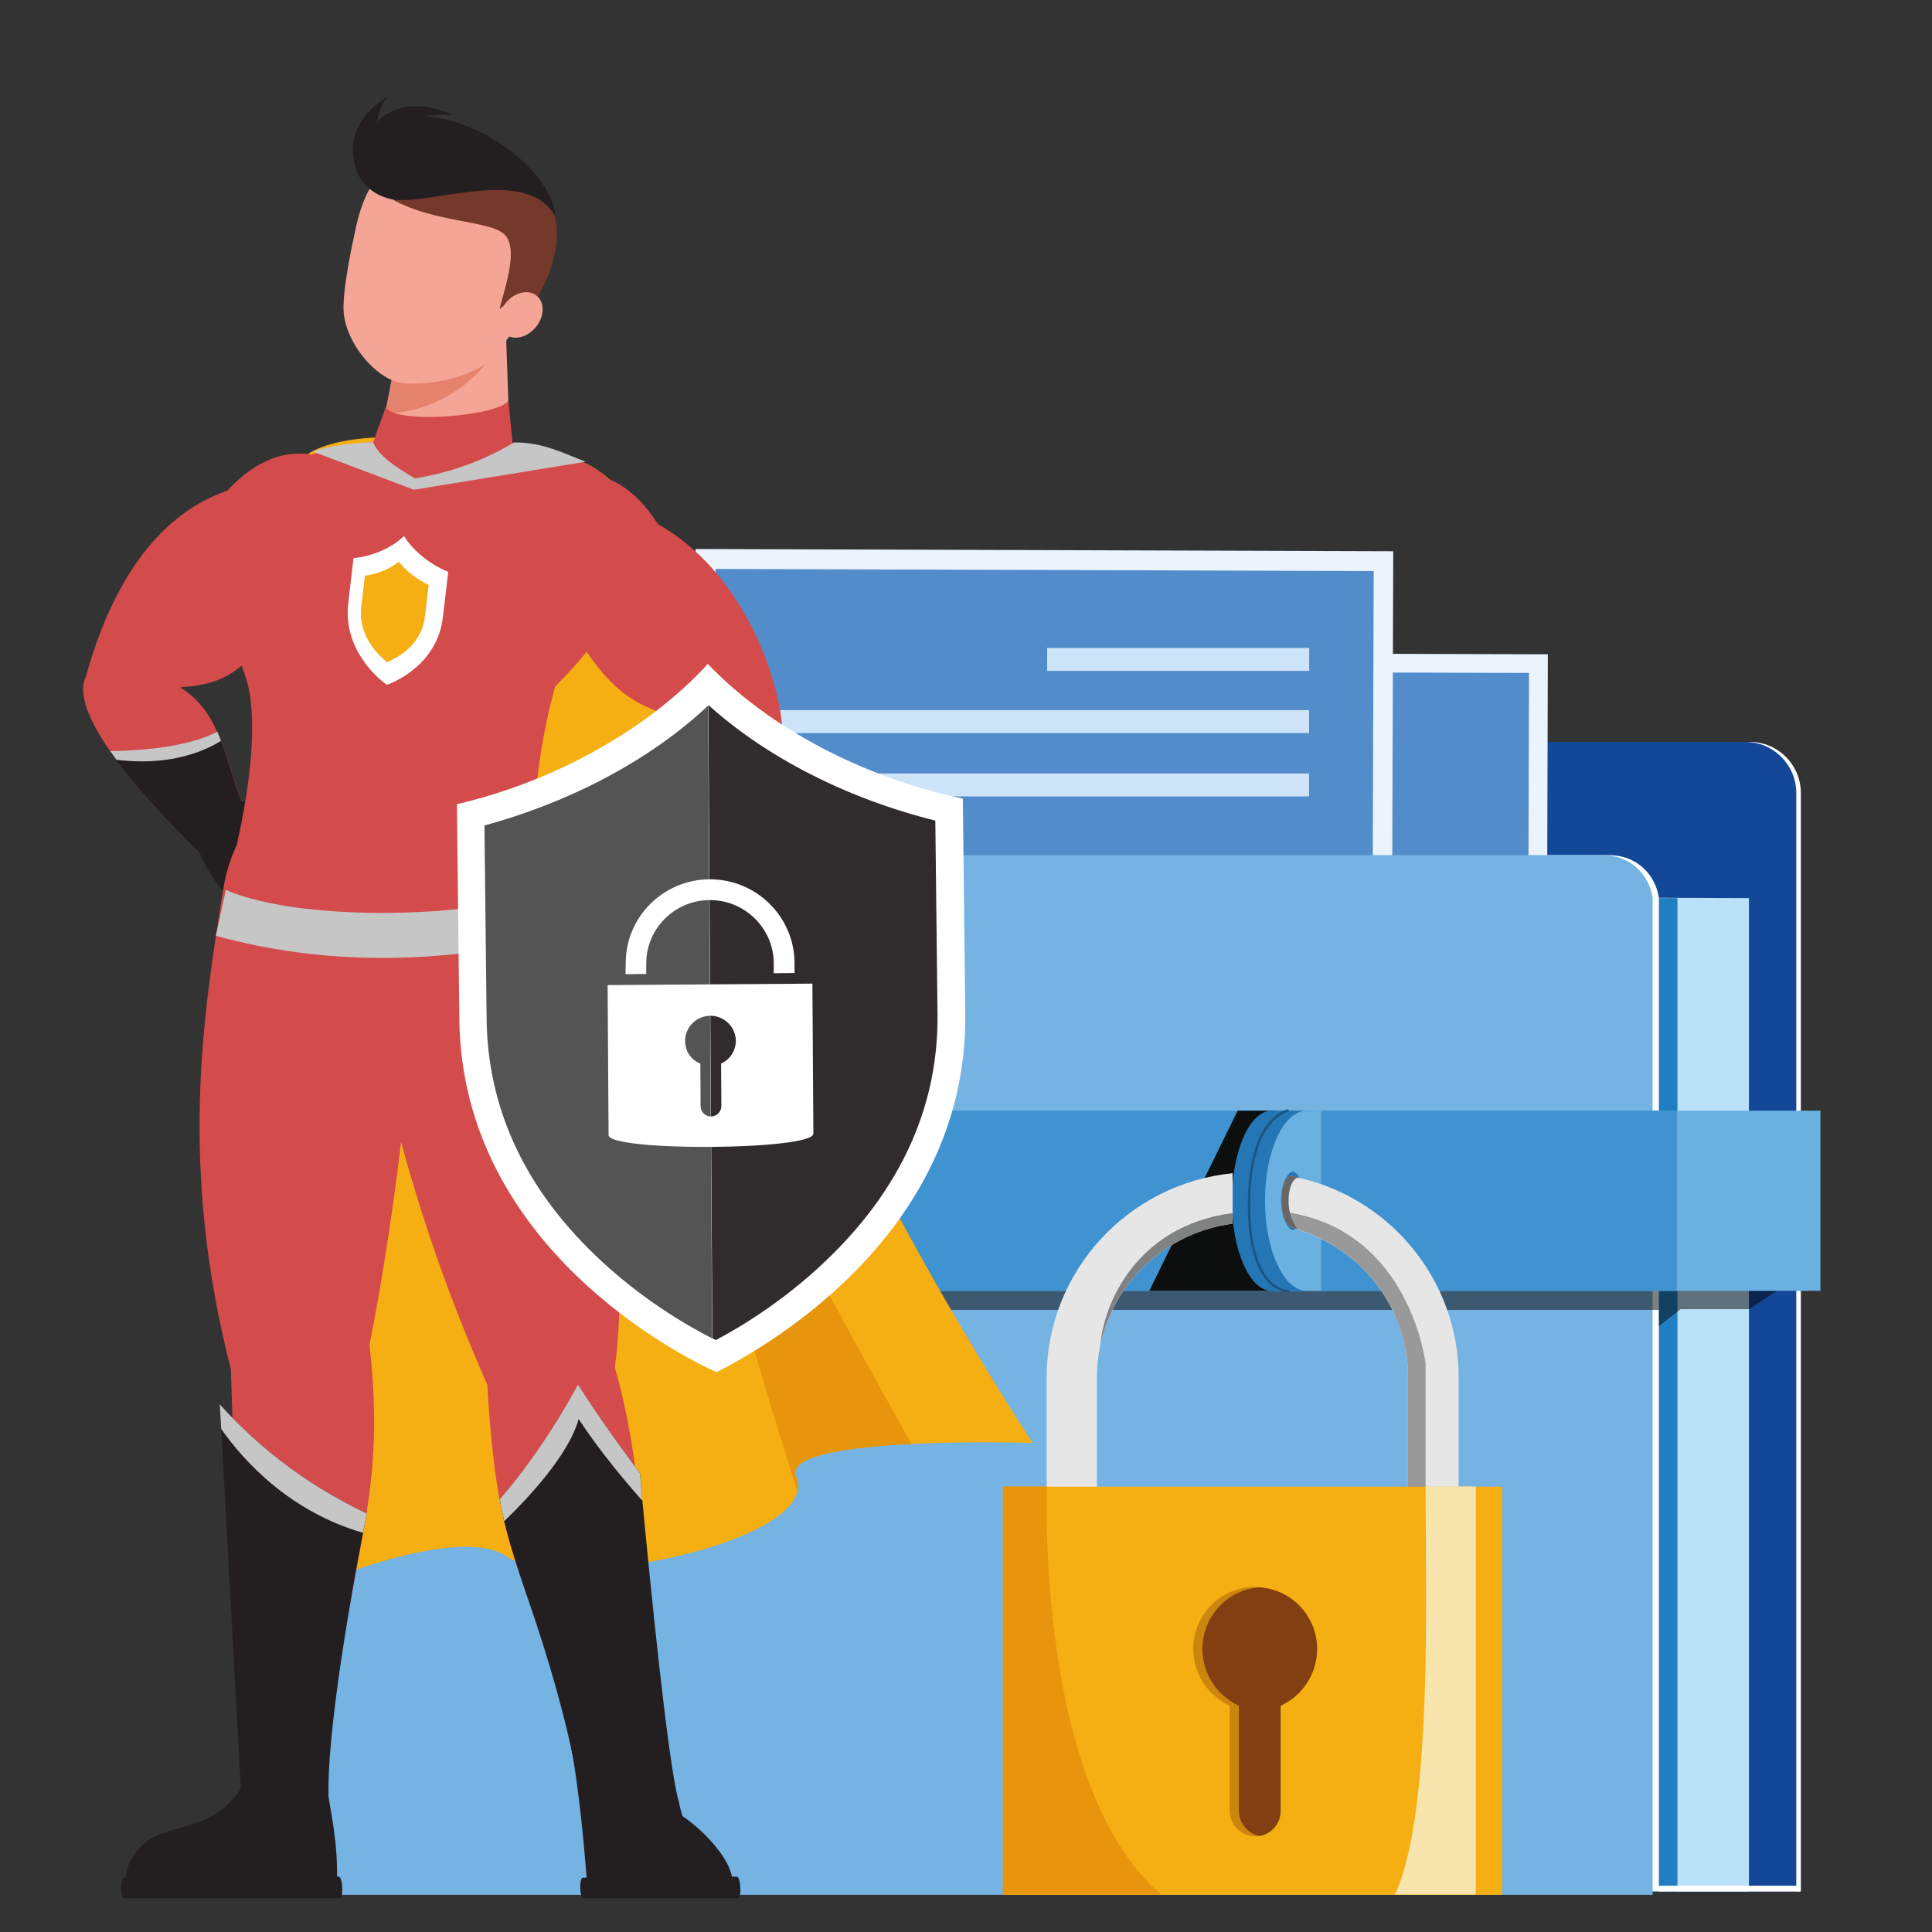 <svg xmlns="http://www.w3.org/2000/svg" xmlns:xlink="http://www.w3.org/1999/xlink" id="Capa_1" x="0px" y="0px" viewBox="0 0 800 800" style="enable-background:new 0 0 800 800;" xml:space="preserve"><rect x="0" y="0" width="800" height="800" fill="#333333" stroke="none"/> <style type="text/css"> .st0{fill:#FFFFFF;} .st1{fill:#134797;} .st2{fill:#BBE1F9;} .st3{fill:#217EC2;} .st4{fill:#EBF3FC;} .st5{fill:#528CCA;} .st6{fill:#E4EEFA;} .st7{fill:#CDE4F8;} .st8{fill:#75B3E2;} .st9{opacity:0.5;fill:#020203;} .st10{fill:#6AB0E1;} .st11{fill:#3F93D0;} .st12{fill:#0D0E0E;} .st13{fill:#2476B4;} .st14{fill:#4C9CD6;} .st15{fill:#1C5482;} .st16{fill:#E7E6E6;} .st17{fill:#9A9999;} .st18{fill:#808181;} .st19{fill:#676767;} .st20{fill:#F6AF12;} .st21{fill:#CC850E;} .st22{fill:#813F12;} .st23{fill:#E6950C;} .st24{fill:#F8E5AD;} .st25{fill:#D34B4A;} .st26{fill:#231F20;} .st27{fill:#C6C6C6;} .st28{fill:#F4A595;} .st29{fill:#E6836F;} .st30{fill:#74392B;} .st31{fill:#DDF0F6;} .st32{fill:#302B2C;} .st33{fill:#555454;} </style> <g> <path class="st0" d="M478.1,354.1v-25.7c0-11.7,9.5-21.2,21.2-21.2h225.2c11.7,0,21.2,9.5,21.2,21.2v454.8H163V354.1H478.1z"></path> <path class="st1" d="M476.2,354.1v-25.7c0-11.7,9.5-21.2,21.2-21.2h225.2c11.7,0,21.2,9.5,21.2,21.2v454.8H161.2V354.1H476.2z"></path> <polygon class="st2" points="724.2,371.9 724.2,783.2 184.6,783.2 184.6,369.9 "></polygon> <polygon class="st3" points="694.6,371.9 694.6,783.2 154.9,783.2 154.9,369.9 "></polygon> <path class="st0" d="M133.2,354.1h533.1c10.9,0,19,7.4,20.6,17.6v411.4H105l0-401C104.9,367.4,118.2,354.1,133.2,354.1z"></path> <g> <g> <rect x="329.1" y="270.5" transform="matrix(-1 -2.800579e-03 2.800579e-03 -1 968.605 779.145)" class="st4" width="311.6" height="236.8"></rect> <rect x="337.2" y="278.2" transform="matrix(-1 -2.800559e-03 2.800559e-03 -1 968.938 775.495)" class="st5" width="295.6" height="217.7"></rect> <polygon class="st6" points="607.6,478.8 417.6,478.3 521.5,378.6 "></polygon> <polygon class="st6" points="521.2,478.5 361.6,478.1 448.2,395.7 "></polygon> <circle class="st6" cx="462.2" cy="356.4" r="22"></circle> </g> </g> <g> <g> <rect x="287.6" y="227.7" transform="matrix(-1 -3.204691e-03 3.204691e-03 -1 862.978 708.084)" class="st4" width="288.9" height="251.2"></rect> <rect x="296" y="235.9" transform="matrix(-1 -3.223749e-03 3.223749e-03 -1 863.315 704.22)" class="st5" width="272.5" height="230.9"></rect> </g> <g> <rect x="433.6" y="268.3" class="st7" width="108.5" height="9.5"></rect> <rect x="321.3" y="294" transform="matrix(-1 -1.224647e-16 1.224647e-16 -1 863.362 597.553)" class="st7" width="220.8" height="9.5"></rect> <rect x="321.3" y="320.2" transform="matrix(-1 -1.224647e-16 1.224647e-16 -1 863.362 649.975)" class="st7" width="220.8" height="9.5"></rect> </g> </g> <path class="st8" d="M130.6,354.1h533.1c10.9,0,19,7.4,20.6,17.6v412.9H102.5l0-402.5C102.3,367.4,115.7,354.1,130.6,354.1z"></path> <rect x="686.9" y="780.8" transform="matrix(-1 -1.224647e-16 1.224647e-16 -1 1432.42 1564.027)" class="st0" width="58.7" height="2.4"></rect> <polygon class="st9" points="745.6,528.1 724.2,542.1 695.9,542.1 686.9,549.1 686.9,542.4 105,542.4 105,528.1 "></polygon> <g> <g> <rect x="93.2" y="459.9" transform="matrix(-1 -1.224647e-16 1.224647e-16 -1 846.999 994.407)" class="st10" width="660.7" height="74.6"></rect> <rect x="93.2" y="459.9" transform="matrix(-1 -1.224647e-16 1.224647e-16 -1 787.526 994.407)" class="st11" width="601.2" height="74.6"></rect> </g> </g> <g> <polygon class="st12" points="528.2,459.9 528.2,534.5 475.9,534.5 512.5,459.9 "></polygon> <g> <g> <path class="st13" d="M510.1,497.1c0,10.3,1.8,19.7,4.8,26.4c3,6.9,7.1,11,11.6,11h13.9v-74.6h-13.9 C517.5,459.9,510.1,476.6,510.1,497.1z M523.2,509.4c-2.6-0.8-4.6-5.9-4.6-12.3c0-6.2,2-11.3,4.6-12.1c2.6,0.8,4.6,5.9,4.6,12.1 C527.9,503.5,525.8,508.6,523.2,509.4z"></path> <g> <path class="st14" d="M517.2,497.1c0,10.3,1.9,19.7,5.1,26.4c3.1,6.9,7.4,11,12.2,11h6v-74.6h-6 C524.9,459.9,517.2,476.6,517.2,497.1z M523.8,497.1c0-6.2,3.9-11.3,6.6-12.1c2.7,0.8,4.8,5.9,4.8,12.1 c0,6.4-2.1,11.5-4.8,12.3C527.7,508.6,523.8,503.5,523.8,497.1z"></path> </g> </g> <g> <path class="st13" d="M516.7,497.1c0,10.3,1.8,19.7,4.8,26.4c3,6.9,7.1,11,11.6,11h13.9v-74.6h-13.9 C524.1,459.9,516.7,476.6,516.7,497.1z M529.9,509.4c-2.6-0.8-4.6-5.9-4.6-12.3c0-6.2,2-11.3,4.6-12.1c2.6,0.8,4.6,5.9,4.6,12.1 C534.5,503.5,532.5,508.6,529.9,509.4z"></path> <g> <path class="st10" d="M523.8,497.1c0,10.3,1.9,19.7,5.1,26.4c3.1,6.9,7.4,11,12.2,11h6v-74.6h-6 C531.5,459.9,523.8,476.6,523.8,497.1z M530.5,497.1c0-6.2,2.1-11.3,4.8-12.1c2.7,0.8,4.8,5.9,4.8,12.1 c0,6.4-2.1,11.5-4.8,12.3C532.6,508.6,530.5,503.5,530.5,497.1z"></path> </g> <path class="st15" d="M533.1,535c-0.6,0-4-0.2-7.5-3.6c-4.1-3.9-8.9-12.7-8.9-32.5c0-18.9,4.4-28.6,8.1-33.4 c4.1-5.3,8.1-6.1,8.3-6.1c0.3,0,0.5,0.1,0.6,0.4c0,0.3-0.1,0.5-0.4,0.6l0,0c0,0-3.9,0.8-7.8,5.8c-3.6,4.7-7.8,14.2-7.8,32.7 c0,19.4,4.7,28,8.6,31.8c3.5,3.4,6.9,3.4,7,3.4c0.3,0,0.5,0.2,0.5,0.5C533.7,534.7,533.5,535,533.1,535 C533.2,535,533.2,535,533.1,535z"></path> </g> </g> <g> <path class="st16" d="M535.3,508.4c0.7,0.2,1.1,0.3,1.8,0.5c-0.2,0.2-0.2,0.2,0,0.2c26.4,7.9,45.9,32.1,45.9,61.2v62.3h21v-62.3 c0-40.3-28.4-74.1-66.2-82.6c-0.8-0.3-1.6-0.5-2.5-0.7C529.2,485.6,528.7,507.4,535.3,508.4z"></path> <path class="st16" d="M510.4,485.8v20.9c-27,3.5-48.9,23.6-54.7,49.8c-0.2,0.7-0.3,1.1-0.3,1.6c-0.3,1.5-0.5,2.8-0.7,4.3 c-0.3,2.6-0.5,5.2-0.5,7.9v62.3h-20.8v-62.3C433.5,526.2,467.3,490.1,510.4,485.8z"></path> <path class="st17" d="M534.8,502.3c49.2,8.6,55.5,62.2,55.5,62.2v68.1H583v-62.3c0-29.6-20.3-54.4-47.7-61.8 c-2.1-0.7-3.4-6.8-3.4-6.8S533.2,502,534.8,502.3z"></path> <path class="st18" d="M510.4,502.3v4.4c-27,3.5-48.9,23.6-54.7,49.8C456.9,541.2,469.6,507.7,510.4,502.3z"></path> <path class="st19" d="M535.3,508.4c0.7,0.2,1.1,0.3,1.8,0.5c-0.5-1.3-3.2-4.3-3.5-10.5c-0.3-6.4,1.8-10.7,4.1-10.8 c-0.8-0.3-1.6-0.5-2.5-0.7C529.2,485.6,528.7,507.4,535.3,508.4z"></path> </g> <g> <rect x="415.3" y="615.6" class="st20" width="206.7" height="169"></rect> <g> <path class="st21" d="M521.7,657.3c-0.7-0.2-1.3-0.2-2-0.2c-14.1,0-25.6,11.4-25.6,25.7c0,10.4,6.2,19.4,15.1,23.5v43.5 c0,5.8,4.8,10.6,10.5,10.6c0.5,0,1.1,0,1.6-0.2h0.5c4.8-1,8.4-5.3,8.4-10.4v-43.5c8.8-4,15.1-13.1,15.1-23.5 C545.3,669.2,535,658.3,521.7,657.3z"></path> <path class="st22" d="M521.7,657.3c-13.3,0.8-23.8,11.9-23.8,25.5c0,10.4,6.2,19.4,15.1,23.5v43.5c0,5.1,3.6,9.4,8.4,10.4h0.5 c4.8-1,8.4-5.3,8.4-10.4v-43.5c8.8-4,15.1-13.1,15.1-23.5C545.3,669.2,535,658.3,521.7,657.3z"></path> </g> <path class="st23" d="M480.9,784.5h-65.6v-169h18.2C433.5,615.6,428.6,740.2,480.9,784.5z"></path> <path class="st24" d="M577.6,784.5c15.7-33.5,12.7-123.7,12.7-169h20.8v169H577.6z"></path> </g> </g> </g> <g> <g> <path class="st20" d="M427.6,597.5c0,0-25.3-0.8-50.2,0.4c-25.9,1.3-51.4,4.7-47.7,13.6c0.8,2,1,3.9,0.5,5.9 c-5.2,23.9-99.5,41.7-120.4,27.1c-15.5-10.9-58.4,3.1-75.9,10.7c-33.4-223.7-34.3-452.3-4.8-468.2c29.6-15.8,111.6,4.2,111.6,4.2 s41.6,11,58.5,124.7C316.3,429.5,427.6,597.5,427.6,597.5z"></path> <path class="st23" d="M329.7,611.5c0.8,2,1,3.9,0.5,5.9c-25.6-78-85.8-300.8-63.9-240.1c21,58.6,86.8,177.2,111.1,220.6 C351.6,599.2,326.1,602.6,329.7,611.5z"></path> <g> <g> <g> <path class="st25" d="M126.1,246.1c-24.3,29.7-28.8,36.9-51.5,38.5c7.7,4.8,12.2,11.4,15.3,18.4H90 c6.7,14.6,7.7,31.7,19.3,41.3l-14,13.8l-3.6,3.6c0,0-0.5-0.4-1.4-1.3C84.2,354.8,60,332,45.6,311c-8.5-12.2-13.6-23.7-10-30.9 c5.8-21,20.7-64,58.5-76.9c24.8-27,49.1-12.5,57.8-1.3C163.3,216.9,151.8,249.1,126.1,246.1z"></path> <path class="st26" d="M109.3,344.4l-14,13.8l-5,2.3c-5.7-5.4-27.6-25.9-42.2-45.8c-0.9-1.2-1.8-2.5-2.6-3.6 c7.2-0.1,30.4-0.7,44.3-8H90c0.6,1.3,1.1,2.5,1.6,3.8C96.9,320.5,98.6,335.6,109.3,344.4z"></path> <path class="st27" d="M91.5,306.8c-15.4,9.4-33,9.1-43.3,7.8c-0.9-1.2-1.8-2.5-2.6-3.6c7.2-0.1,30.4-0.7,44.3-8H90 C90.6,304.3,91.1,305.6,91.5,306.8z"></path> </g> <path class="st26" d="M98.8,331.7c0,0,15.9,1.5,20.7,5.7c4,3.5,1.6,7.9,1.6,7.9c8.6,4.8,0,23.5-15,28.1 c-15,4.6-24.8-23.6-24.8-23.6S83.7,332.7,98.8,331.7z"></path> </g> <g> <g> <path class="st26" d="M299.7,785.3h-54c-1.1-0.6-1.9-1.4-2.4-2.2c-2.8-40.2-6.8-59.5-6.8-59.5l37.6-1.5l8.5,29.9 C295.2,760.5,310.3,779,299.7,785.3z"></path> <path class="st26" d="M241.6,786h64c1.6,0,1.1-8.9-0.5-8.9l-63.7,0.4C239.8,777.4,239.9,786,241.6,786z"></path> </g> <path class="st25" d="M219.3,357.3c8.7,23.5,45.9,131.3,35.3,208.9c14.6,51.6,10,95.3,23.2,170.6l-38.3,2 c-15.6-91.9-32.7-74.4-37.7-165.4c-31.6-71.4-48-139-56.4-208.6C137.2,312.3,201.7,284.7,219.3,357.3z"></path> <g> <path class="st26" d="M239.9,742.8c0,0-2.9-27.4-20.9-79.6c-5.6-16.1-8.6-26.7-10.2-33.2c-1.6-6.6-1.8-9.1-1.8-9.1 c9.5-11,21.6-27.6,32.3-47.5C251,591.6,265,610,265,610s0.4,4.3,1,11.4c2.8,29.6,10.4,107.8,15,124.4 C286.6,766.3,251,777.9,239.9,742.8z"></path> <path class="st27" d="M266,621.4c-6.1-6.8-17.1-19.7-26.4-33.8c-4.2,15.2-21.7,33.5-30.8,42.3c-1.6-6.6-1.8-9.1-1.8-9.1 c9.5-11,21.6-27.6,32.3-47.5C251,591.6,265,610,265,610S265.3,614.3,266,621.4z"></path> </g> </g> <g> <path class="st25" d="M174,367.3c-2.7,102.4-21,189.5-21,189.5c7.7,69.9-9.8,82.9-17.8,182.9l-34.7-0.5 c-0.1-40.6-2.4-90.8-4.9-172.2c-21.8-85-11.3-147.7-3.2-198.5C101.1,310.7,179.5,291.6,174,367.3z"></path> <path class="st26" d="M135.2,739.7c3.1,16.6,5.3,29.5,4,44.5l-83.9,1.6c0,0-8.3-8.1,2.1-20.2c10.4-12.1,30.3-5.1,43.1-26.3 L135.2,739.7z"></path> <path class="st26" d="M51.5,786h89.2c1.6,0,1.2-8.9-0.4-8.9l-88.8,0.4C49.7,777.4,49.8,786,51.5,786z"></path> <g> <path class="st26" d="M151.9,626.7c0,0-0.6,3-1.6,8c-4.2,22.1-15.5,83.7-14.2,111.4c-15.8,18.8-36.2-2.1-36.2-2.1l-8.3-152.3 L91,581.5C113.2,606.1,136.3,619.3,151.9,626.7z"></path> <path class="st27" d="M151.9,626.7c0,0-0.6,3-1.6,8c-30.6-8.9-49.5-29.9-58.7-43L91,581.5C113.2,606.1,136.3,619.3,151.9,626.7 z"></path> </g> </g> <path class="st25" d="M95,362.5c0,17.7,125.8,12.6,125.8-5.1c-0.4-29.2,3.6-53.3,9.1-73.2c37.7-37,35.5-65.6,25.9-81.2 c-16.5-26.8-99.7-25.3-129.7-13.8c-11.9,4.6-27.9,23.2-33,53c-2.6,15.3,8.6,33.1,10.4,45.5C107.7,316.3,95.9,358.4,95,362.5z"></path> <path class="st28" d="M173.5,201.4c6.2-4.9,31-12.5,37.6-17.9l-1.5-43l-24.3-2.4c-7.1,0.6-14.1,2.3-20.2,4.7l-5.5,28.3l-1.2,6.1 C155.5,183.3,161,190.5,173.5,201.4z"></path> <path class="st29" d="M201.3,150.2c-3.8,5.9-19.8,20.9-41.8,20.9l4.7-24.5L201.3,150.2z"></path> <g> <g> <path class="st28" d="M147.5,93.6c-1.9,8.5-5.8,27.1-5.2,35.6c1,13,13.2,27.5,23.8,29.4c12.3,1.3,28.9-2.4,37.9-10.1 c5-5.9,14.7-19.8,19.2-32c9.3-25.4-8.7-47.7-31.4-52.8C168.8,58.5,153.4,67.2,147.5,93.6z"></path> <path class="st30" d="M215.4,133.3c4.8-8.4-1.6-11.7-8.5-5.3c1.2-6.3,8.4-24.8,2-30.9c-7.2-7.1-38.9-4-55.9-21.8 c0,0,12.7-27.8,54.3-11.4C254.4,88.9,215.4,133.3,215.4,133.3z"></path> <ellipse transform="matrix(0.639 -0.769 0.769 0.639 -22.427 212.953)" class="st28" cx="215.7" cy="130.4" rx="10.3" ry="8"></ellipse> </g> </g> <path class="st25" d="M159.7,168.6c4.2,7.4,47,3.6,50.8-2.7l2.4,23.8l-39.8,22.6l-20.8-22.9L159.7,168.6z"></path> <path class="st26" d="M230,89.7c-1.2-20.8-41.5-50.2-70.4-39.3c-19.5,7.4-14.9,28,2.1,32C176.7,85.8,218.1,67.9,230,89.7z"></path> <path class="st26" d="M156.1,50.5c0,0,0.9-5.9,4.1-10.4c-22.6,14.8-11.4,32.5-11.1,33.3c9-27.2,30.4-26,38-25.9 C167.5,38.3,156.3,49.7,156.1,50.5z"></path> <path class="st27" d="M93.5,368.5c32.8,14.2,108.6,11,131.3,0.2l5.8,19.2c-49.3,11.6-96.5,11.9-141.2-0.4L93.5,368.5z"></path> <g> <g> <path class="st25" d="M313.1,323.5c-21.7,23.3-67.5,49.8-67.5,49.8l-14.1-20.2c14.6-8,22.6-28.8,36.5-43.1 c4.8-4.9,10.2-9,16.7-11.7c-22.2-5.7-33.3-11.2-51.7-44.9c-25.8-1.8-31.4-35.5-17.3-48.1c10.6-9.4,37.2-19.3,56.7,11.7 c34.8,19.6,49.7,62.2,51.5,83.9C325.6,307.1,320.9,315.1,313.1,323.5z"></path> </g> <path class="st26" d="M244.1,342.5c0,0-15.9-1.5-21.4,1.8c-4.6,2.7-3,7.5-3,7.5c-9.3,3.2-4.3,23.1,9.6,30.4 c13.9,7.3,28.7-18.6,28.7-18.6S258.8,346.2,244.1,342.5z"></path> <path class="st26" d="M313.1,323.5c-1.3,1.4-2.8,2.9-4.2,4.3c-22.9,22.2-63.3,45.5-63.3,45.5l-14.1-20.2 c12.6-6.9,20.2-23.3,31-36.8c1.7-2.2,3.6-4.3,5.5-6.3C273.5,313.1,289.7,321.7,313.1,323.5z"></path> <path class="st8" d="M313.1,323.5c-1.3,1.4-2.8,2.9-4.2,4.3c-19.6-1-38.1-8-46.3-11.5c1.7-2.2,3.6-4.3,5.5-6.3 C273.5,313.1,289.7,321.7,313.1,323.5z"></path> </g> <g> <g> <g> <g> <path class="st31" d="M185.6,236.8L185.6,236.8c0-0.1,0-0.1,0-0.1C185.6,236.7,185.6,236.8,185.6,236.8z"></path> <path class="st31" d="M185.6,236.8L185.6,236.8c0-0.1,0-0.1,0-0.1C185.6,236.7,185.6,236.8,185.6,236.8z"></path> <path class="st31" d="M146.3,231.1c0,0,0-0.1,0-0.1C146.3,231,146.3,231.1,146.3,231.1L146.3,231.1z"></path> <path class="st31" d="M146.3,231.1c0,0,0-0.1,0-0.1C146.3,231,146.3,231.1,146.3,231.1L146.3,231.1z"></path> <path class="st0" d="M167.3,222c3.9,6.2,10.7,11.7,18.3,14.8c-0.1,0.6-0.4,3.8-2.2,18.7c-2.3,19.9-20.4,27-23.2,28.1 c-2.4-1.7-18.3-13.9-16-33.8c1.7-14.9,2.1-18.1,2.2-18.7C154.4,230.3,162.1,226.9,167.3,222z"></path> </g> </g> <path class="st20" d="M165.2,232.6C165.2,232.6,165.2,232.6,165.2,232.6c-3.8,3-8.8,5.1-14.1,5.8l-1.5,12.7 c-0.7,5.8,0.8,11.4,4.4,16.5c2.3,3.2,4.8,5.4,6.1,6.5c0.1,0,0.1,0.1,0.2,0.1c1.5-0.6,4.6-2.1,7.7-4.6c4.7-3.9,7.4-8.9,8-14.7 l1.5-12.7C172.6,239.9,168.2,236.5,165.2,232.6z"></path> </g> </g> </g> <path class="st27" d="M154.5,183.1c2.1,5.5,9.3,10.3,17.3,15c16.3-2.7,28.8-7.7,41.1-14.9c12-0.1,20.7,4.6,29.6,8l-71.1,11.6 L129.6,187C135.1,185,143.1,183.6,154.5,183.1z"></path> </g> <g> <g> <g> <g> <path class="st31" d="M398.8,330.6L398.8,330.6c0-0.3,0-0.5,0-0.5C398.8,330.2,398.8,330.6,398.8,330.6z"></path> <path class="st31" d="M398.8,330.6L398.8,330.6c0-0.3,0-0.5,0-0.5C398.8,330.2,398.8,330.6,398.8,330.6z"></path> <path class="st31" d="M189,332.9c0,0,0-0.5,0-0.5C189,332.4,189,332.6,189,332.9L189,332.9z"></path> <path class="st31" d="M189,332.9c0,0,0-0.5,0-0.5C189,332.4,189,332.6,189,332.9L189,332.9z"></path> <path class="st0" d="M293.1,274.9c24.6,25.9,63.8,47,105.6,55.8c0,2.8,0.2,18.2,1,89c1.1,94.5-89,141.3-103,148.5 c-13.6-6.1-105.5-51.7-106.5-146.2c-0.8-70.9-1-86.2-1-89C230.7,323.3,269,301.3,293.1,274.9z"></path> </g> </g> <g> <path class="st32" d="M293.4,292c24.1,21.7,57.4,38.7,93.9,47.8l0.9,80.1c0.4,36.7-14,69.9-42.8,98.8 c-18.9,19-38.9,30.9-49,36.2c-0.4-0.2-0.9-0.5-1.4-0.7l-1.7-262C293.3,292.1,293.4,292,293.4,292z"></path> <path class="st33" d="M293.2,292.2l1.7,262c-10.6-5.4-29.9-16.6-48.4-34.4c-29.5-28.3-44.6-61.2-45-97.9l-0.9-80.1 C236.9,331.9,269.7,314.3,293.2,292.2z"></path> </g> </g> <g> <path class="st0" d="M251.6,407.9L252,470c0,6.9,84.8,6.4,84.8-0.6l-0.4-62.1L251.6,407.9z M283.7,431.1 c0-5.8,4.6-10.4,10.4-10.5c5.8,0,10.5,4.6,10.6,10.3c0,4.2-2.5,7.9-6.1,9.5l0.1,17.6c0,2.3-1.9,4.3-4.3,4.3 c-2.4,0-4.3-1.9-4.3-4.3l-0.1-17.6C286.3,439,283.7,435.4,283.7,431.1z"></path> <path class="st0" d="M259,403.4l8.6-0.1l0-4.2c-0.1-14.5,11.7-26.3,26.2-26.4c14.5-0.1,26.5,11.6,26.6,26.1l0,4.2l8.6-0.1l0-4.2 c-0.1-19.2-15.9-34.7-35.2-34.6c-19.3,0.1-34.9,15.8-34.7,35L259,403.4z"></path> </g> </g> </g> </svg>